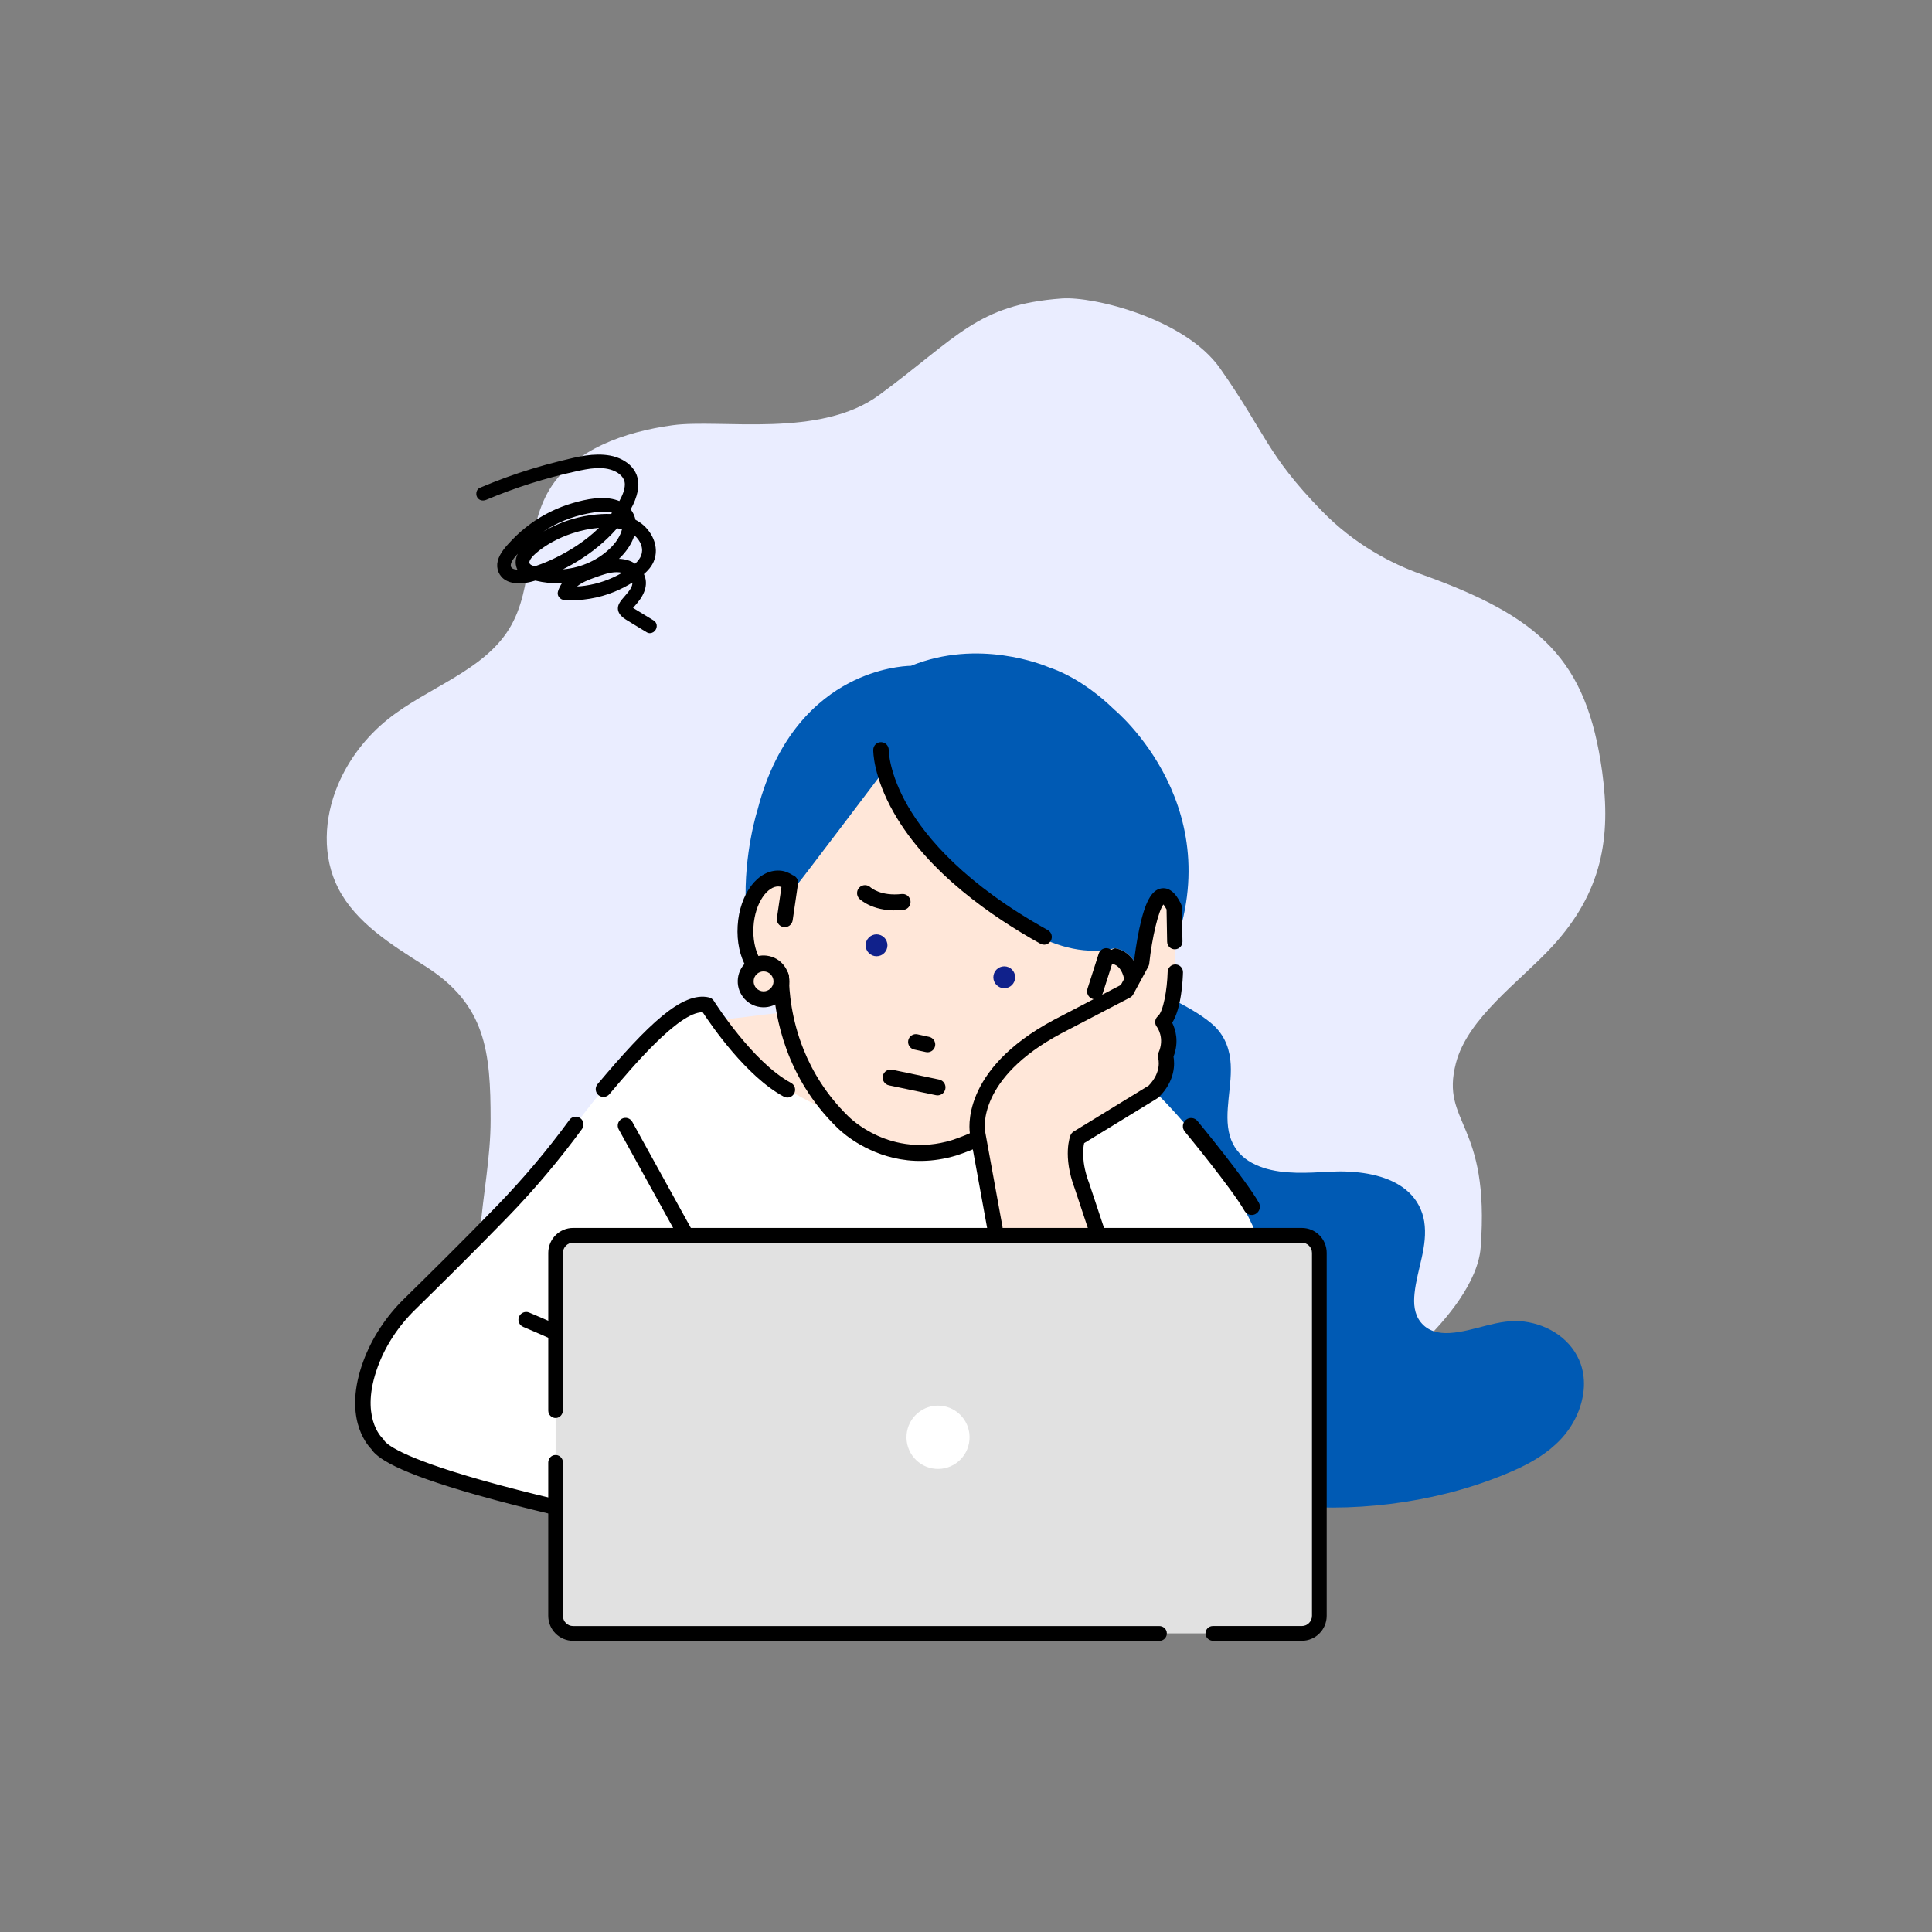 <svg width="272" height="272" viewBox="0 0 272 272" fill="none" xmlns="http://www.w3.org/2000/svg">
<rect x="0" y="0" width="272" height="272" fill="#808080" stroke="none"/>
<path d="M218.505 133.283C225.568 125.632 226.831 117.894 225.568 108.693C223.395 92.845 216.875 86.833 200.028 80.824C196.018 79.393 190.738 76.715 186.071 71.903C178.291 63.886 178.291 61.152 171.77 51.862C166.876 44.884 153.979 41.698 149.493 42.022C137.553 42.882 134.822 47.486 123.823 55.577C115.455 61.781 101.463 58.945 94.71 59.866C87.956 60.786 80.801 63.279 77.391 68.865C73.77 74.796 75.33 82.634 71.674 88.546C68.002 94.484 60.25 96.772 54.684 101.199C51.548 103.695 49.078 106.932 47.566 110.531C45.608 115.189 45.321 120.63 47.656 125.131C50.141 129.924 55.127 133.023 59.82 135.994C68.42 141.431 69.071 148.034 69.071 157.735C69.071 168.001 64.854 178.992 69.929 188.045C73.598 194.593 92.556 197.445 100.375 196.944C108.194 196.444 115.493 193.261 122.738 190.432C129.983 187.602 137.693 185.036 145.484 185.857C155.153 186.877 163.54 192.969 173.167 194.304C179.136 195.132 185.204 194.073 191.102 192.876C194.321 192.225 197.712 191.436 200.044 189.241C203.63 185.86 208.089 180.455 208.453 175.671C209.812 157.876 202.765 158.267 204.966 149.702C206.609 143.318 213.956 138.21 218.505 133.283Z" fill="#EAEDFF"/>
<path d="M222.556 192.064C221.346 188.623 218.084 186.511 214.573 186.059C210.951 185.594 207.645 187.459 204.086 187.671C202.529 187.763 201.029 187.418 200.014 186.141C199.09 184.98 198.999 183.526 199.15 182.08C199.5 178.684 201.057 175.434 200.509 171.961C200.263 170.403 199.494 168.935 198.343 167.86C197.227 166.813 195.825 166.124 194.372 165.681C192.805 165.204 191.151 164.995 189.518 164.935C187.948 164.875 186.391 165.024 184.821 165.081C181.792 165.194 178.36 165.1 175.741 163.414C174.505 162.617 173.582 161.403 173.156 159.961C172.652 158.253 172.8 156.429 172.97 154.683C173.15 152.859 173.424 151.003 173.21 149.168C172.976 147.179 172.151 145.437 170.609 144.131C168.955 142.73 166.963 141.668 165.049 140.672C164.343 140.305 163.625 139.96 162.903 139.625L149.592 146.269C149.542 146.357 149.491 146.446 149.441 146.534C149.227 146.904 149.012 147.274 148.798 147.644C148.748 147.733 148.694 147.818 148.647 147.907C148.467 148.248 148.489 148.685 148.451 149.064C147.852 155.388 147.367 161.726 146.995 168.069C146.623 174.412 146.362 180.765 146.217 187.118C146.154 189.926 146.122 192.848 147.055 195.536C147.928 198.05 149.64 200.042 151.726 201.642C153.765 203.21 156.079 204.428 158.383 205.553C160.826 206.746 163.344 207.786 165.913 208.668C171 210.41 176.295 211.514 181.651 211.988C186.999 212.463 192.392 212.276 197.697 211.457C202.986 210.641 208.228 209.193 213.129 207.027C215.546 205.958 217.895 204.589 219.72 202.647C221.5 200.753 222.695 198.315 222.957 195.713C223.08 194.489 222.947 193.23 222.556 192.067V192.064Z" fill="#005AB4"/>
<path d="M156.86 99.884C152.413 95.568 148.461 94.208 147.814 94.006C146.837 93.585 137.75 89.882 128.26 93.737C127.264 93.762 123.633 94.009 119.501 96.178C115.145 98.465 109.38 103.41 106.657 113.994C106.657 113.994 98.726 138.589 117.206 148.161L141.649 153.246L164.305 135.902C174.142 114.07 156.86 99.888 156.86 99.888V99.884Z" fill="#005AB4"/>
<path d="M98.754 143.957C98.754 143.957 106.542 142.929 112.282 142.312L143.849 147.454L157.377 152.185C157.377 152.185 146.922 166.579 117.817 161.852C117.817 161.852 103.469 155.477 98.754 143.96V143.957Z" fill="#FFE7D9"/>
<path d="M157.377 152.183C157.377 152.183 156.967 147.933 162.776 153.872C162.776 153.872 174.366 164.946 178.05 176.962C178.05 176.962 178.366 187.831 174.672 204.691C173.149 211.636 162.253 216.354 155.325 214.858C153.358 214.434 143.379 209.738 141.813 208.081L108.702 207.155L88.536 198.611C93.055 203.936 90.465 207.591 88.255 212.445C87.779 213.495 86.648 214.077 85.526 213.836C78.553 212.347 55.286 207.12 53.102 203.287C53.102 203.287 49.282 199.882 52.159 192.033C53.325 188.855 55.232 186.003 57.647 183.638C60.632 180.713 66.015 175.403 70.667 170.606C74.406 166.752 77.879 162.644 81.05 158.308C84.091 154.15 88.904 148.515 93.134 144.942C95.65 142.817 97.957 141.419 99.564 141.495C99.564 141.495 110.839 165.762 147.94 157.948C147.94 157.948 154.499 155.481 157.368 152.19L157.377 152.183Z" fill="white"/>
<path d="M86.048 214.991C85.802 214.991 85.553 214.965 85.304 214.912C81.506 214.099 74.106 212.445 67.228 210.497C55.642 207.215 53.051 205.216 52.25 203.977C51.522 203.227 48.323 199.354 51.144 191.657C52.329 188.419 54.318 185.377 56.893 182.853C59.736 180.071 65.205 174.676 69.891 169.841C73.608 166.009 77.069 161.91 80.176 157.657C80.532 157.17 81.216 157.066 81.702 157.423C82.187 157.781 82.294 158.467 81.935 158.954C78.767 163.286 75.24 167.463 71.455 171.368C66.749 176.222 61.265 181.63 58.415 184.419C56.073 186.715 54.264 189.478 53.189 192.41C50.636 199.379 53.709 202.352 53.839 202.475C53.927 202.554 53.993 202.639 54.053 202.744C54.33 203.231 56.143 205.08 67.817 208.385C74.638 210.317 81.982 211.958 85.755 212.765C86.376 212.897 86.997 212.578 87.265 211.99C87.508 211.459 87.75 210.943 87.99 210.447C89.9 206.434 91.281 203.537 87.709 199.325L87.344 198.892C87.17 198.687 87.082 198.434 87.082 198.184C87.082 197.874 87.211 197.564 87.467 197.349C87.927 196.957 88.614 197.011 89.005 197.472L89.203 197.706L108.928 206.064H162.054C162.353 206.064 162.64 206.187 162.848 206.405C164.112 207.743 165.757 208.641 167.74 209.068C168.553 209.245 169.366 209.327 170.17 209.327C175.579 209.327 180.49 205.488 181.716 199.901C182.705 195.385 182.945 189.595 182.425 182.692C182.381 182.088 182.831 181.563 183.43 181.519C184.029 181.475 184.556 181.927 184.6 182.528C185.132 189.643 184.88 195.648 183.843 200.369C182.179 207.961 174.747 212.822 167.277 211.209C165.026 210.722 163.119 209.729 161.597 208.252H108.704C108.559 208.252 108.414 208.224 108.279 208.167L91.381 201.008C93.08 204.84 91.555 208.04 89.96 211.392C89.727 211.882 89.484 212.388 89.251 212.904C88.661 214.2 87.404 214.991 86.045 214.991H86.048Z" fill="black"/>
<path d="M110.848 154.515C110.675 154.515 110.498 154.474 110.335 154.385C105.087 151.565 100.154 144.377 98.931 142.511C98.915 142.511 98.903 142.511 98.887 142.511C95.517 142.511 88.999 150.246 85.794 154.047C85.403 154.509 84.716 154.566 84.255 154.177C83.795 153.785 83.739 153.095 84.126 152.633C91.212 144.228 96.05 139.539 99.826 140.427C100.107 140.494 100.349 140.668 100.501 140.911C100.554 140.997 105.95 149.547 111.365 152.456C111.898 152.741 112.097 153.405 111.813 153.939C111.617 154.309 111.239 154.518 110.848 154.518V154.515Z" fill="black"/>
<path d="M96.706 192.493C96.104 192.493 95.615 191.999 95.615 191.396L95.647 174.471L87.108 159.002C86.815 158.474 87.007 157.807 87.534 157.513C88.06 157.219 88.725 157.412 89.018 157.94L97.695 173.659C97.787 173.823 97.831 174.007 97.831 174.193L97.799 191.402C97.799 192.006 97.311 192.496 96.709 192.496L96.706 192.493Z" fill="black"/>
<path d="M157.801 133.733C157.537 133.622 157.266 133.543 156.985 133.496C141.289 137.294 123.761 109.406 123.761 109.406C123.761 109.406 112.385 124.446 112.341 124.414C109.766 122.555 105.747 123.159 105.473 127.699C105.199 132.24 105.735 138.568 108.786 138.758C108.814 138.758 108.846 138.758 108.874 138.761C109.117 143.134 110.589 151.647 117.819 158.702C118.002 158.891 120.943 161.867 125.797 162.999C128.293 163.581 131.294 163.673 134.685 162.645C144.299 159.492 149.361 152.501 151.498 148.677C151.526 148.69 151.554 148.703 151.583 148.715C154.391 149.885 157.972 147.523 159.718 143.324C161.461 139.124 160.622 134.909 157.805 133.73L157.801 133.733Z" fill="#FFE7D9"/>
<path d="M157.803 133.735C157.538 133.625 157.267 133.546 156.987 133.498L156.429 133.729C156.328 133.65 156.215 133.583 156.085 133.542C155.496 133.353 154.869 133.678 154.68 134.27L153.097 139.222C152.908 139.813 153.233 140.442 153.822 140.632C153.851 140.641 153.882 140.651 153.91 140.657C154.472 140.787 155.048 140.468 155.228 139.908L156.568 135.712C156.7 135.731 156.826 135.762 156.946 135.81C158.345 136.395 158.979 139.275 157.652 142.469C156.325 145.663 153.838 147.238 152.442 146.656C152.246 146.574 152.067 146.447 151.89 146.267C151.638 146.011 151.275 145.891 150.919 145.948C150.563 146.005 150.257 146.229 150.097 146.555C148.54 149.679 143.856 157.29 134.015 160.516C125.389 163.128 119.665 157.395 119.403 157.129C116.327 154.125 114.373 150.839 113.14 147.775C111.391 143.43 111.088 139.522 111.073 137.476C111.073 137.116 110.893 136.777 110.597 136.569C110.304 136.36 109.925 136.306 109.585 136.426C109.348 136.508 109.131 136.543 108.923 136.531C107.41 136.436 105.872 133.925 106.08 130.472C106.291 127.019 108.122 124.714 109.632 124.805C109.761 124.815 109.891 124.843 110.017 124.884L109.38 129.245C109.295 129.827 109.67 130.371 110.234 130.5C110.263 130.507 110.294 130.513 110.326 130.519C110.937 130.608 111.504 130.184 111.596 129.574L112.349 124.429C112.428 123.882 112.103 123.376 111.596 123.205C111.047 122.838 110.398 122.661 110.398 122.661C110.193 122.614 109.985 122.582 109.774 122.57C106.729 122.386 104.129 125.798 103.852 130.339C103.577 134.88 105.743 138.583 108.794 138.773C108.822 138.773 108.854 138.776 108.882 138.776C109.125 143.149 110.597 151.662 117.827 158.716C118.01 158.906 120.951 161.882 125.805 163.014C128.301 163.596 131.302 163.687 134.693 162.66C144.307 159.507 149.369 152.515 151.506 148.692C151.534 148.705 151.562 148.718 151.591 148.73C154.399 149.9 157.98 147.538 159.726 143.339C161.469 139.139 160.63 134.924 157.813 133.745L157.803 133.735Z" fill="black"/>
<path d="M109.952 138.739C109.637 140.099 108.285 140.947 106.929 140.63C105.574 140.314 104.729 138.958 105.044 137.598C105.36 136.238 106.712 135.391 108.067 135.707C109.423 136.023 110.264 137.38 109.952 138.739Z" fill="#FFE7D9"/>
<path d="M106.678 141.719C104.724 141.264 103.504 139.3 103.958 137.34C104.412 135.379 106.369 134.155 108.324 134.611C110.278 135.066 111.497 137.03 111.044 138.99C110.59 140.951 108.632 142.175 106.681 141.719H106.678ZM107.816 136.796C107.063 136.622 106.309 137.093 106.136 137.846C105.963 138.601 106.432 139.357 107.186 139.531C107.939 139.705 108.692 139.234 108.866 138.481C109.039 137.725 108.569 136.97 107.819 136.796H107.816Z" fill="black"/>
<path d="M154.769 149.169C154.454 150.529 153.102 151.373 151.747 151.06C150.391 150.744 149.55 149.387 149.862 148.027C150.177 146.668 151.529 145.82 152.885 146.136C154.24 146.453 155.085 147.809 154.769 149.169Z" fill="#FFE7D9"/>
<path d="M151.495 152.154C149.54 151.698 148.321 149.735 148.774 147.777C149.228 145.817 151.186 144.593 153.14 145.048C155.094 145.504 156.314 147.467 155.86 149.428C155.406 151.388 153.449 152.612 151.495 152.157V152.154ZM152.632 147.23C151.879 147.056 151.126 147.527 150.952 148.283C150.779 149.039 151.249 149.795 151.999 149.969C152.752 150.143 153.506 149.671 153.679 148.919C153.852 148.163 153.383 147.407 152.632 147.233V147.23Z" fill="black"/>
<path d="M89.103 194.067C88.911 194.067 88.719 194.016 88.542 193.912C83.846 191.085 73.76 186.85 73.659 186.809C73.101 186.575 72.839 185.933 73.073 185.377C73.306 184.817 73.946 184.555 74.5 184.789C74.92 184.966 84.832 189.124 89.664 192.033C90.181 192.343 90.348 193.017 90.039 193.535C89.835 193.877 89.472 194.067 89.103 194.067Z" fill="black"/>
<path d="M124.026 174.858C124.026 175.658 123.38 176.309 122.58 176.309C121.779 176.309 121.133 175.661 121.133 174.858C121.133 174.054 121.779 173.406 122.58 173.406C123.38 173.406 124.026 174.054 124.026 174.858Z" fill="#FFE7D9"/>
<path d="M130.58 148.143C130.504 148.143 130.425 148.133 130.346 148.117L128.707 147.76C128.118 147.63 127.746 147.049 127.872 146.457C128.001 145.866 128.581 145.49 129.171 145.619L130.81 145.977C131.399 146.106 131.771 146.688 131.645 147.279C131.535 147.792 131.081 148.143 130.58 148.143Z" fill="black"/>
<path d="M124.846 133.086C124.846 133.883 124.2 134.531 123.405 134.531C122.611 134.531 121.965 133.883 121.965 133.086C121.965 132.289 122.611 131.641 123.405 131.641C124.2 131.641 124.846 132.289 124.846 133.086Z" fill="#FFE7D9"/>
<path d="M142.824 137.586C142.824 138.383 142.178 139.031 141.384 139.031C140.59 139.031 139.943 138.383 139.943 137.586C139.943 136.789 140.59 136.141 141.384 136.141C142.178 136.141 142.824 136.789 142.824 137.586Z" fill="#FFE7D9"/>
<path d="M146.921 159.182C146.389 159.182 145.935 158.768 145.894 158.227C145.85 157.658 146.272 157.162 146.839 157.117C146.909 157.111 151.93 156.599 157.877 150.632C158.281 150.227 158.933 150.227 159.337 150.632C159.74 151.036 159.74 151.691 159.337 152.096C152.787 158.667 147.237 159.163 147.003 159.182C146.978 159.182 146.95 159.182 146.924 159.182H146.921Z" fill="black"/>
<path d="M146.991 132.995C146.811 132.995 146.632 132.951 146.465 132.859C139.719 129.118 130.667 122.886 125.854 114.452C122.901 109.279 122.939 105.706 122.942 105.557C122.954 104.953 123.449 104.466 124.054 104.485C124.656 104.498 125.132 104.994 125.123 105.598C125.123 105.645 125.129 108.858 127.846 113.541C130.38 117.908 135.852 124.476 147.517 130.946C148.044 131.24 148.236 131.904 147.946 132.435C147.747 132.796 147.372 133.001 146.988 133.001L146.991 132.995Z" fill="black"/>
<path d="M162.057 208.251C161.717 208.251 161.383 208.093 161.169 207.795C157.074 202.081 157.103 194.056 157.106 193.717C157.112 193.117 157.601 192.633 158.196 192.633C158.199 192.633 158.203 192.633 158.206 192.633C158.808 192.639 159.293 193.132 159.287 193.736C159.287 193.812 159.268 201.392 162.94 206.518C163.293 207.008 163.179 207.694 162.691 208.048C162.499 208.188 162.275 208.254 162.054 208.254L162.057 208.251Z" fill="black"/>
<path d="M123.406 134.627C124.254 134.627 124.941 133.937 124.941 133.087C124.941 132.236 124.254 131.547 123.406 131.547C122.558 131.547 121.871 132.236 121.871 133.087C121.871 133.937 122.558 134.627 123.406 134.627Z" fill="#10218B"/>
<path d="M141.385 139.127C142.232 139.127 142.92 138.437 142.92 137.587C142.92 136.736 142.232 136.047 141.385 136.047C140.537 136.047 139.85 136.736 139.85 137.587C139.85 138.437 140.537 139.127 141.385 139.127Z" fill="#10218B"/>
<path d="M131.992 154.213C131.916 154.213 131.837 154.204 131.761 154.188L125.158 152.803C124.553 152.676 124.165 152.079 124.291 151.472C124.417 150.864 125.013 150.475 125.618 150.602L132.222 151.987C132.827 152.114 133.214 152.711 133.088 153.318C132.978 153.85 132.512 154.213 131.992 154.213Z" fill="black"/>
<path d="M127.273 128.092C127.251 128.095 127.225 128.099 127.2 128.102C123.128 128.567 121.089 126.635 121.003 126.549C120.559 126.116 120.546 125.404 120.978 124.959C121.404 124.516 122.107 124.503 122.554 124.924C122.633 124.993 124.014 126.201 126.948 125.866C127.563 125.797 128.117 126.239 128.187 126.856C128.253 127.447 127.849 127.985 127.273 128.089V128.092Z" fill="black"/>
<path d="M148.871 144.555L158.591 139.489L160.725 135.562C160.725 135.562 162.244 121.443 165.311 127.773L165.478 136.868C165.478 136.868 165.333 142.541 163.722 143.891C163.722 143.891 165.324 145.896 164.094 148.663C164.094 148.663 164.923 151.18 162.408 153.688L151.72 160.233C151.72 160.233 150.708 162.694 152.344 166.997L155.001 174.991L140.086 172.942L137.624 159.433C137.624 159.433 136.127 151.357 148.874 144.558L148.871 144.555Z" fill="#FFE7D9"/>
<path d="M154.997 176.074C155.11 176.074 155.224 176.055 155.337 176.017C155.902 175.827 156.21 175.214 156.021 174.648L153.364 166.654C153.364 166.654 153.355 166.625 153.348 166.609C152.22 163.64 152.472 161.661 152.633 160.936L162.965 154.609C163.038 154.565 163.104 154.511 163.164 154.454C165.499 152.123 165.386 149.723 165.215 148.759C166.022 146.65 165.493 144.929 165.03 143.987C166.35 141.919 166.527 137.796 166.549 136.891C166.565 136.294 166.092 135.797 165.496 135.781C165.487 135.781 165.477 135.781 165.468 135.781C164.885 135.781 164.405 136.249 164.39 136.837C164.323 139.332 163.781 142.419 163.022 143.057C162.571 143.437 162.505 144.107 162.87 144.566C162.911 144.62 164.03 146.122 163.097 148.221C162.987 148.468 162.974 148.746 163.06 149.002C163.078 149.066 163.595 150.896 161.723 152.832L151.148 159.311C150.953 159.431 150.802 159.611 150.713 159.823C150.666 159.94 149.563 162.723 151.319 167.365L153.966 175.337C154.118 175.792 154.54 176.077 154.991 176.077L154.997 176.074Z" fill="black"/>
<path d="M140.079 174.022C140.142 174.022 140.209 174.016 140.275 174.003C140.861 173.896 141.249 173.33 141.142 172.742L138.68 159.233C138.629 158.939 137.577 151.802 149.374 145.509L159.085 140.446C159.278 140.348 159.432 140.193 159.536 140.003L161.67 136.076C161.736 135.953 161.78 135.814 161.796 135.674C162.2 131.924 163.095 128.24 163.791 127.339C163.895 127.459 164.047 127.671 164.236 128.035L164.318 132.588C164.33 133.186 164.819 133.666 165.418 133.651C166.013 133.638 166.489 133.145 166.477 132.547L166.388 127.747C166.388 127.589 166.348 127.434 166.281 127.291C165.982 126.675 165.071 124.797 163.479 125.075C162.114 125.312 161.194 127.01 160.4 130.751C159.987 132.699 159.747 134.59 159.675 135.219L157.799 138.669L148.372 143.583C135.071 150.679 136.492 159.258 136.559 159.619L139.02 173.124C139.115 173.646 139.569 174.013 140.082 174.013L140.079 174.022Z" fill="black"/>
<path d="M183.276 229.961H80.688C79.326 229.961 78.223 228.854 78.223 228.854V177.756C78.223 175.021 79.326 173.914 80.688 173.914H183.276C184.638 173.914 185.741 175.021 185.741 176.387V227.485C185.741 228.851 184.638 229.957 183.276 229.957V229.961Z" fill="#E1E1E1"/>
<path d="M163.243 231.003H80.687C78.755 231.003 77.186 229.431 77.186 227.49V205.917C77.186 205.418 77.523 204.959 78.011 204.864C78.673 204.734 79.253 205.24 79.253 205.882V227.493C79.253 228.286 79.893 228.928 80.684 228.928H163.214C163.709 228.928 164.157 229.264 164.254 229.751C164.39 230.418 163.883 231.006 163.243 231.006V231.003Z" fill="black"/>
<path d="M183.276 231.002H170.807C170.246 231.002 169.745 230.582 169.717 230.019C169.685 229.421 170.161 228.925 170.75 228.925H183.279C184.07 228.925 184.71 228.283 184.71 227.489V176.391C184.71 175.598 184.07 174.956 183.279 174.956H80.687C79.896 174.956 79.256 175.598 79.256 176.391V198.533C79.256 199.099 78.834 199.611 78.27 199.637C77.677 199.662 77.189 199.188 77.189 198.599V176.388C77.189 174.45 78.755 172.875 80.69 172.875H183.279C185.211 172.875 186.781 174.447 186.781 176.388V227.486C186.781 229.424 185.215 230.999 183.279 230.999L183.276 231.002Z" fill="black"/>
<path d="M136.488 202.716C136.69 200.264 134.872 198.111 132.428 197.909C129.984 197.706 127.838 199.529 127.636 201.982C127.433 204.434 129.251 206.586 131.695 206.789C134.14 206.992 136.285 205.169 136.488 202.716Z" fill="white"/>
<path d="M176.213 171.046C175.81 171.046 175.419 170.834 175.205 170.461C173.433 167.349 166.865 159.384 166.798 159.305C166.389 158.811 166.458 158.078 166.953 157.666C167.445 157.255 168.176 157.325 168.586 157.821C168.86 158.153 175.35 166.024 177.222 169.31C177.54 169.866 177.348 170.578 176.79 170.897C176.607 171.001 176.412 171.052 176.216 171.052L176.213 171.046Z" fill="black"/>
<path d="M68.376 70.15C72.489 68.412 76.771 67.064 81.137 66.118C82.896 65.736 84.954 65.329 86.655 66.14C87.485 66.536 88.193 67.208 88.199 68.18C88.204 69.151 87.704 70.114 87.242 70.939C85.308 74.386 81.881 76.966 78.392 78.695C77.491 79.143 76.561 79.531 75.61 79.86C74.832 80.129 74.03 80.422 73.197 80.438C72.702 80.45 71.886 80.405 71.709 79.827C71.457 78.997 72.586 77.965 73.087 77.417C75.585 74.688 78.943 72.809 82.572 72.093C84 71.81 86.227 71.417 87.355 72.627C88.583 73.938 87.366 75.989 86.376 77.037C84.002 79.547 80.368 80.787 76.951 80.325C76.522 80.267 76.097 80.178 75.681 80.068C75.308 79.968 74.78 79.877 74.484 79.603C73.881 79.044 74.879 78.07 75.291 77.716C76.782 76.434 78.625 75.482 80.484 74.868C82.318 74.265 84.287 73.941 86.221 74.068C87.953 74.184 89.875 74.874 90.489 76.661C91.159 78.615 89.358 79.846 87.892 80.732C86.218 81.745 84.337 82.414 82.401 82.688C81.435 82.824 80.456 82.846 79.482 82.788C79.718 83.095 79.95 83.402 80.185 83.709C80.639 82.24 82.296 81.576 83.618 81.105C85.173 80.552 87.344 79.697 88.744 81.033C90.249 82.469 88.127 83.809 87.433 84.974C86.896 85.873 87.499 86.568 88.251 87.03C89.214 87.622 90.18 88.206 91.145 88.795C91.947 89.285 92.68 88.026 91.881 87.539C91.098 87.06 90.312 86.584 89.529 86.106C89.319 85.976 89.106 85.848 88.896 85.718C88.827 85.674 88.744 85.632 88.677 85.583C88.733 85.627 88.617 85.771 88.727 85.666C89.007 85.394 89.261 85.076 89.513 84.78C90.481 83.637 91.162 82.182 90.354 80.746C88.619 77.663 84.401 79.118 81.911 80.228C80.514 80.851 79.25 81.808 78.782 83.322C78.636 83.798 79.029 84.216 79.485 84.243C81.839 84.385 84.227 83.992 86.409 83.095C87.516 82.638 88.572 82.079 89.549 81.385C90.448 80.743 91.364 80.018 91.812 78.977C92.65 77.037 91.582 74.815 89.917 73.709C87.964 72.408 85.374 72.45 83.142 72.759C80.835 73.08 78.592 73.864 76.583 75.045C75.067 75.939 72.174 77.721 72.968 79.896C73.355 80.953 74.545 81.288 75.532 81.529C76.564 81.778 77.64 81.891 78.7 81.864C80.774 81.805 82.838 81.238 84.647 80.214C86.439 79.201 88.141 77.691 88.932 75.751C89.325 74.785 89.474 73.678 89.084 72.687C88.691 71.694 87.878 71.022 86.885 70.673C84.954 69.992 82.586 70.501 80.686 71.055C78.592 71.664 76.592 72.64 74.832 73.927C73.925 74.591 73.073 75.322 72.296 76.135C71.521 76.946 70.578 77.912 70.298 79.033C70.061 79.998 70.453 81.003 71.325 81.493C72.113 81.936 73.073 81.952 73.944 81.828C75.012 81.675 76.061 81.269 77.056 80.873C78.196 80.419 79.308 79.896 80.376 79.293C82.434 78.128 84.379 76.678 86.019 74.968C87.538 73.382 89.103 71.318 89.549 69.118C89.787 67.947 89.576 66.807 88.769 65.902C88.025 65.069 86.915 64.56 85.831 64.366C83.474 63.946 81.026 64.615 78.747 65.177C76.215 65.803 73.718 66.564 71.267 67.46C70.047 67.906 68.841 68.387 67.645 68.894C67.28 69.049 67.208 69.58 67.385 69.89C67.601 70.266 68.022 70.302 68.381 70.15H68.376Z" fill="black"/>
<path d="M91.509 89.144C91.351 89.144 91.185 89.099 91.022 89L90.026 88.394C89.392 88.009 88.759 87.622 88.126 87.234C87.036 86.565 86.718 85.721 87.229 84.863C87.417 84.547 87.691 84.235 87.982 83.903C88.618 83.175 89.077 82.588 89.027 82.018C88.255 82.505 87.406 82.942 86.493 83.316C84.291 84.221 81.863 84.622 79.467 84.481C79.149 84.462 78.856 84.298 78.679 84.041C78.516 83.808 78.474 83.529 78.557 83.258C78.687 82.837 78.878 82.447 79.132 82.082C78.991 82.09 78.847 82.096 78.704 82.101C77.619 82.129 76.532 82.018 75.475 81.761C75.442 81.752 75.412 81.744 75.379 81.736C74.922 81.877 74.452 81.993 73.979 82.06C72.853 82.22 71.924 82.098 71.213 81.697C70.261 81.16 69.805 80.067 70.073 78.977C70.358 77.831 71.301 76.841 72.059 76.046L72.128 75.975C72.875 75.191 73.738 74.439 74.695 73.739C76.452 72.452 78.502 71.447 80.621 70.83C82.51 70.28 84.939 69.74 86.961 70.454C87.041 70.482 87.119 70.512 87.196 70.542C87.597 69.806 87.973 68.979 87.968 68.179C87.962 67.166 87.083 66.596 86.557 66.347C84.87 65.545 82.742 66.007 81.188 66.342C76.823 67.288 72.543 68.641 68.468 70.363C67.946 70.584 67.428 70.437 67.179 70.003C67.044 69.765 67.019 69.447 67.113 69.173C67.19 68.94 67.348 68.763 67.553 68.677C68.859 68.127 70.045 67.656 71.185 67.241C73.636 66.347 76.161 65.578 78.69 64.953L79.088 64.853C81.307 64.302 83.603 63.732 85.871 64.136C87.108 64.358 88.228 64.944 88.942 65.747C89.755 66.66 90.045 67.842 89.777 69.164C89.608 69.989 89.279 70.844 88.789 71.719C89 71.984 89.168 72.28 89.296 72.604C89.368 72.789 89.426 72.98 89.464 73.18C89.666 73.282 89.857 73.395 90.043 73.517C91.694 74.616 92.947 76.935 92.023 79.074C91.716 79.782 91.207 80.35 90.654 80.828C91.243 82.071 90.914 83.485 89.688 84.929L89.556 85.087C89.417 85.253 89.273 85.422 89.124 85.585L92.001 87.339C92.532 87.663 92.557 88.253 92.303 88.668C92.137 88.939 91.843 89.138 91.511 89.138L91.509 89.144ZM89.459 81.733C89.705 82.638 88.961 83.487 88.333 84.204C88.056 84.52 87.796 84.816 87.63 85.095C87.492 85.328 87.072 86.033 88.372 86.833C89.002 87.22 89.636 87.605 90.269 87.993L91.265 88.599C91.553 88.773 91.791 88.618 91.904 88.427C92.004 88.264 92.084 87.937 91.758 87.738L88.77 85.917C88.698 85.95 88.626 85.945 88.557 85.903C88.474 85.853 88.435 85.74 88.452 85.643C88.433 85.574 88.446 85.496 88.493 85.438C88.546 85.372 88.629 85.341 88.704 85.353C88.878 85.167 89.041 84.976 89.196 84.788L89.332 84.628C90.408 83.357 90.726 82.184 90.28 81.133C90.081 81.287 89.879 81.437 89.68 81.575C89.606 81.628 89.534 81.68 89.456 81.73L89.459 81.733ZM79.249 82.787C79.149 82.981 79.066 83.186 79.002 83.393C78.95 83.562 79.005 83.695 79.061 83.775C79.154 83.914 79.323 84.005 79.495 84.016C81.821 84.154 84.181 83.761 86.316 82.884C87.24 82.505 88.098 82.06 88.872 81.564C88.8 81.445 88.704 81.329 88.579 81.207C88.435 81.069 88.283 80.958 88.123 80.867C88.084 80.889 88.048 80.911 88.012 80.933C86.319 81.957 84.388 82.644 82.433 82.92C81.907 82.995 81.354 83.036 80.784 83.05C80.621 83.269 80.491 83.51 80.408 83.781C80.383 83.864 80.311 83.925 80.225 83.941C80.139 83.958 80.051 83.922 79.998 83.853L79.296 82.931C79.262 82.89 79.249 82.837 79.249 82.787ZM79.968 83.045L80.117 83.244C80.148 83.177 80.184 83.114 80.219 83.05C80.136 83.05 80.051 83.047 79.965 83.045H79.968ZM79.76 82.026C79.605 82.209 79.47 82.397 79.354 82.596C79.395 82.569 79.439 82.555 79.495 82.558C79.854 82.58 80.203 82.588 80.557 82.585C80.889 82.204 81.312 81.899 81.78 81.642C81.118 81.822 80.444 81.949 79.763 82.024L79.76 82.026ZM86.817 80.554C85.854 80.554 84.803 80.931 83.885 81.26L83.691 81.329C82.823 81.639 81.904 82.004 81.24 82.566C81.625 82.547 82.001 82.511 82.363 82.458C84.186 82.201 85.984 81.575 87.578 80.645C87.334 80.582 87.077 80.552 86.814 80.552L86.817 80.554ZM84.776 70.578C83.392 70.578 81.957 70.927 80.748 71.278C78.681 71.879 76.681 72.861 74.966 74.115C74.031 74.798 73.19 75.532 72.463 76.296L72.394 76.367C71.636 77.162 70.778 78.061 70.524 79.088C70.305 79.973 70.673 80.859 71.439 81.29C72.059 81.639 72.892 81.744 73.912 81.597C74.112 81.57 74.314 81.531 74.513 81.484C74.034 81.315 73.539 81.066 73.177 80.673C72.222 80.693 71.65 80.427 71.489 79.896C71.229 79.038 72.123 78.097 72.715 77.474C72.789 77.397 72.859 77.325 72.917 77.258C75.439 74.505 78.853 72.59 82.527 71.862C83.52 71.666 85.163 71.342 86.446 71.785C86.629 71.516 86.8 71.237 86.966 70.952C86.911 70.93 86.859 70.91 86.806 70.891C86.167 70.667 85.478 70.576 84.776 70.576V70.578ZM76.231 81.442C77.041 81.592 77.871 81.656 78.692 81.633C78.972 81.625 79.254 81.609 79.531 81.581C79.984 81.088 80.565 80.651 81.276 80.278C80.272 80.54 79.224 80.668 78.183 80.651C77.843 80.803 77.495 80.947 77.143 81.088C76.859 81.202 76.551 81.323 76.231 81.442ZM85.738 79.237C84.659 79.411 83.412 79.813 82.001 80.444C81.329 80.742 80.762 81.091 80.302 81.484C81.788 81.249 83.224 80.751 84.529 80.015C84.958 79.774 85.362 79.514 85.738 79.237ZM88.563 80.593C88.679 80.673 88.792 80.764 88.9 80.87C89.052 81.014 89.171 81.16 89.262 81.301C89.312 81.268 89.362 81.232 89.409 81.199C89.622 81.047 89.841 80.886 90.056 80.715C89.877 80.427 89.669 80.178 89.431 79.97C89.144 80.206 88.842 80.41 88.563 80.593ZM73.807 80.618C74.231 80.922 74.789 81.105 75.362 81.249C75.937 81.066 76.488 80.848 76.972 80.654C77.033 80.629 77.091 80.607 77.149 80.582C77.072 80.574 76.997 80.562 76.919 80.554C76.504 80.499 76.067 80.41 75.619 80.291L75.431 80.244C75.39 80.233 75.348 80.222 75.304 80.211C74.817 80.377 74.319 80.535 73.807 80.615V80.618ZM86.615 79.143C86.059 79.605 85.439 80.034 84.759 80.419C84.687 80.46 84.615 80.499 84.54 80.54C85.688 80.164 87 79.865 88.098 80.336C88.424 80.131 88.748 79.912 89.044 79.683C88.402 79.278 87.592 79.101 86.615 79.146V79.143ZM89.788 79.658C90.023 79.874 90.233 80.125 90.419 80.413C90.903 79.984 91.334 79.489 91.594 78.888C92.419 76.982 91.276 74.898 89.785 73.905C89.702 73.849 89.619 73.797 89.534 73.747C89.55 74.112 89.52 74.491 89.439 74.879C89.984 75.28 90.449 75.831 90.709 76.589C91.157 77.892 90.585 78.899 89.788 79.658ZM72.9 77.959C72.416 78.473 71.771 79.223 71.934 79.763C72.012 80.023 72.319 80.17 72.845 80.203C72.809 80.131 72.775 80.059 72.748 79.981C72.482 79.256 72.587 78.576 72.9 77.959ZM85.503 72.817C84.787 72.817 84.009 72.875 83.171 72.991C80.908 73.307 78.67 74.087 76.698 75.247C74.712 76.417 72.518 77.992 73.185 79.815C73.235 79.954 73.304 80.081 73.384 80.195C73.788 80.164 74.189 80.07 74.585 79.951C74.491 79.898 74.402 79.838 74.325 79.768C74.148 79.605 74.056 79.395 74.062 79.159C74.073 78.54 74.742 77.876 75.141 77.535C76.568 76.309 78.394 75.308 80.413 74.644C81.912 74.151 83.387 73.871 84.811 73.816C85.113 73.498 85.406 73.163 85.686 72.817C85.625 72.817 85.564 72.817 85.503 72.817ZM76.103 79.932C76.405 80.001 76.698 80.056 76.98 80.095C77.348 80.145 77.719 80.175 78.087 80.183C78.845 79.846 79.569 79.478 80.258 79.088C82.413 77.867 84.294 76.425 85.846 74.804C86.004 74.638 86.159 74.472 86.308 74.309C86.272 74.306 86.236 74.303 86.203 74.3C85.81 74.275 85.415 74.267 85.013 74.278C82.953 76.409 80.48 77.92 78.493 78.905C77.719 79.29 76.917 79.633 76.103 79.932ZM86.875 74.378C86.657 74.627 86.427 74.876 86.186 75.128C84.601 76.782 82.687 78.252 80.491 79.494C80.087 79.721 79.672 79.943 79.246 80.153C81.876 79.943 84.413 78.775 86.206 76.877C86.704 76.351 87.356 75.435 87.567 74.522C87.323 74.458 87.088 74.408 86.872 74.375L86.875 74.378ZM84.325 74.314C83.099 74.408 81.841 74.668 80.557 75.089C78.593 75.737 76.825 76.705 75.442 77.892C75.005 78.269 74.535 78.803 74.526 79.173C74.526 79.276 74.56 79.359 74.64 79.431C74.789 79.569 75.041 79.658 75.287 79.727C75.329 79.713 75.368 79.699 75.409 79.685L75.534 79.644C76.471 79.32 77.398 78.933 78.289 78.49C80.126 77.579 82.385 76.213 84.325 74.317V74.314ZM87.144 78.672C88.043 78.703 88.803 78.935 89.42 79.362C90.181 78.659 90.64 77.815 90.269 76.738C90.07 76.154 89.724 75.709 89.312 75.371C89.262 75.526 89.207 75.684 89.144 75.842C88.734 76.849 88.048 77.809 87.144 78.672ZM88.02 74.663C87.782 75.645 87.11 76.6 86.546 77.198C85.802 77.984 84.936 78.65 83.99 79.182C84.886 78.902 85.7 78.736 86.438 78.684C87.489 77.779 88.275 76.746 88.715 75.662C88.795 75.468 88.859 75.274 88.914 75.081C88.629 74.904 88.325 74.765 88.023 74.66L88.02 74.663ZM84.939 72.031C84.09 72.031 83.224 72.203 82.618 72.322C80.435 72.753 78.347 73.617 76.493 74.832C78.51 73.65 80.798 72.856 83.108 72.532C84.178 72.383 85.152 72.327 86.037 72.363C86.081 72.305 86.123 72.244 86.167 72.186C85.785 72.073 85.362 72.031 84.939 72.031ZM88.098 74.198C88.405 74.303 88.718 74.436 89.016 74.605C89.08 74.217 89.091 73.844 89.044 73.49C88.701 73.332 88.333 73.199 87.94 73.097C88.09 73.448 88.131 73.819 88.098 74.195V74.198ZM87.224 73.966C87.356 73.99 87.492 74.021 87.633 74.06C87.641 73.874 87.628 73.694 87.583 73.517C87.467 73.667 87.348 73.816 87.224 73.966ZM85.453 73.808C85.716 73.808 85.976 73.819 86.236 73.835C86.366 73.844 86.518 73.858 86.687 73.88C86.933 73.592 87.16 73.31 87.373 73.027C87.359 73.008 87.345 72.989 87.332 72.969C86.991 72.908 86.635 72.867 86.258 72.842C86.001 73.177 85.73 73.498 85.453 73.811V73.808ZM88.192 72.684C88.444 72.756 88.687 72.837 88.919 72.931C88.903 72.878 88.883 72.825 88.864 72.776C88.773 72.546 88.662 72.338 88.535 72.156C88.427 72.33 88.314 72.507 88.192 72.684ZM87.592 72.543C87.63 72.551 87.669 72.56 87.708 72.568C87.893 72.302 88.065 72.037 88.22 71.777C87.962 71.508 87.672 71.306 87.387 71.154C87.227 71.436 87.055 71.71 86.878 71.979C87.116 72.106 87.332 72.266 87.522 72.471C87.545 72.496 87.567 72.521 87.589 72.546L87.592 72.543ZM86.588 72.399C86.626 72.402 86.668 72.407 86.706 72.41C86.676 72.394 86.646 72.377 86.615 72.361C86.607 72.374 86.599 72.385 86.588 72.399ZM87.617 70.745C87.935 70.916 88.217 71.121 88.46 71.356C88.883 70.57 89.171 69.809 89.32 69.073C89.558 67.9 89.307 66.856 88.596 66.06C87.948 65.335 86.925 64.803 85.791 64.599C83.619 64.208 81.373 64.767 79.201 65.307L78.8 65.406C76.289 66.026 73.78 66.793 71.343 67.681C70.211 68.094 69.03 68.561 67.733 69.109C67.63 69.153 67.578 69.25 67.553 69.325C67.503 69.474 67.514 69.654 67.583 69.776C67.78 70.119 68.17 69.986 68.286 69.939C72.385 68.207 76.692 66.845 81.085 65.894C82.704 65.542 84.922 65.061 86.753 65.932C87.829 66.444 88.424 67.244 88.43 68.182C88.435 69.079 88.037 69.964 87.614 70.747L87.617 70.745Z" fill="black"/>
</svg>
